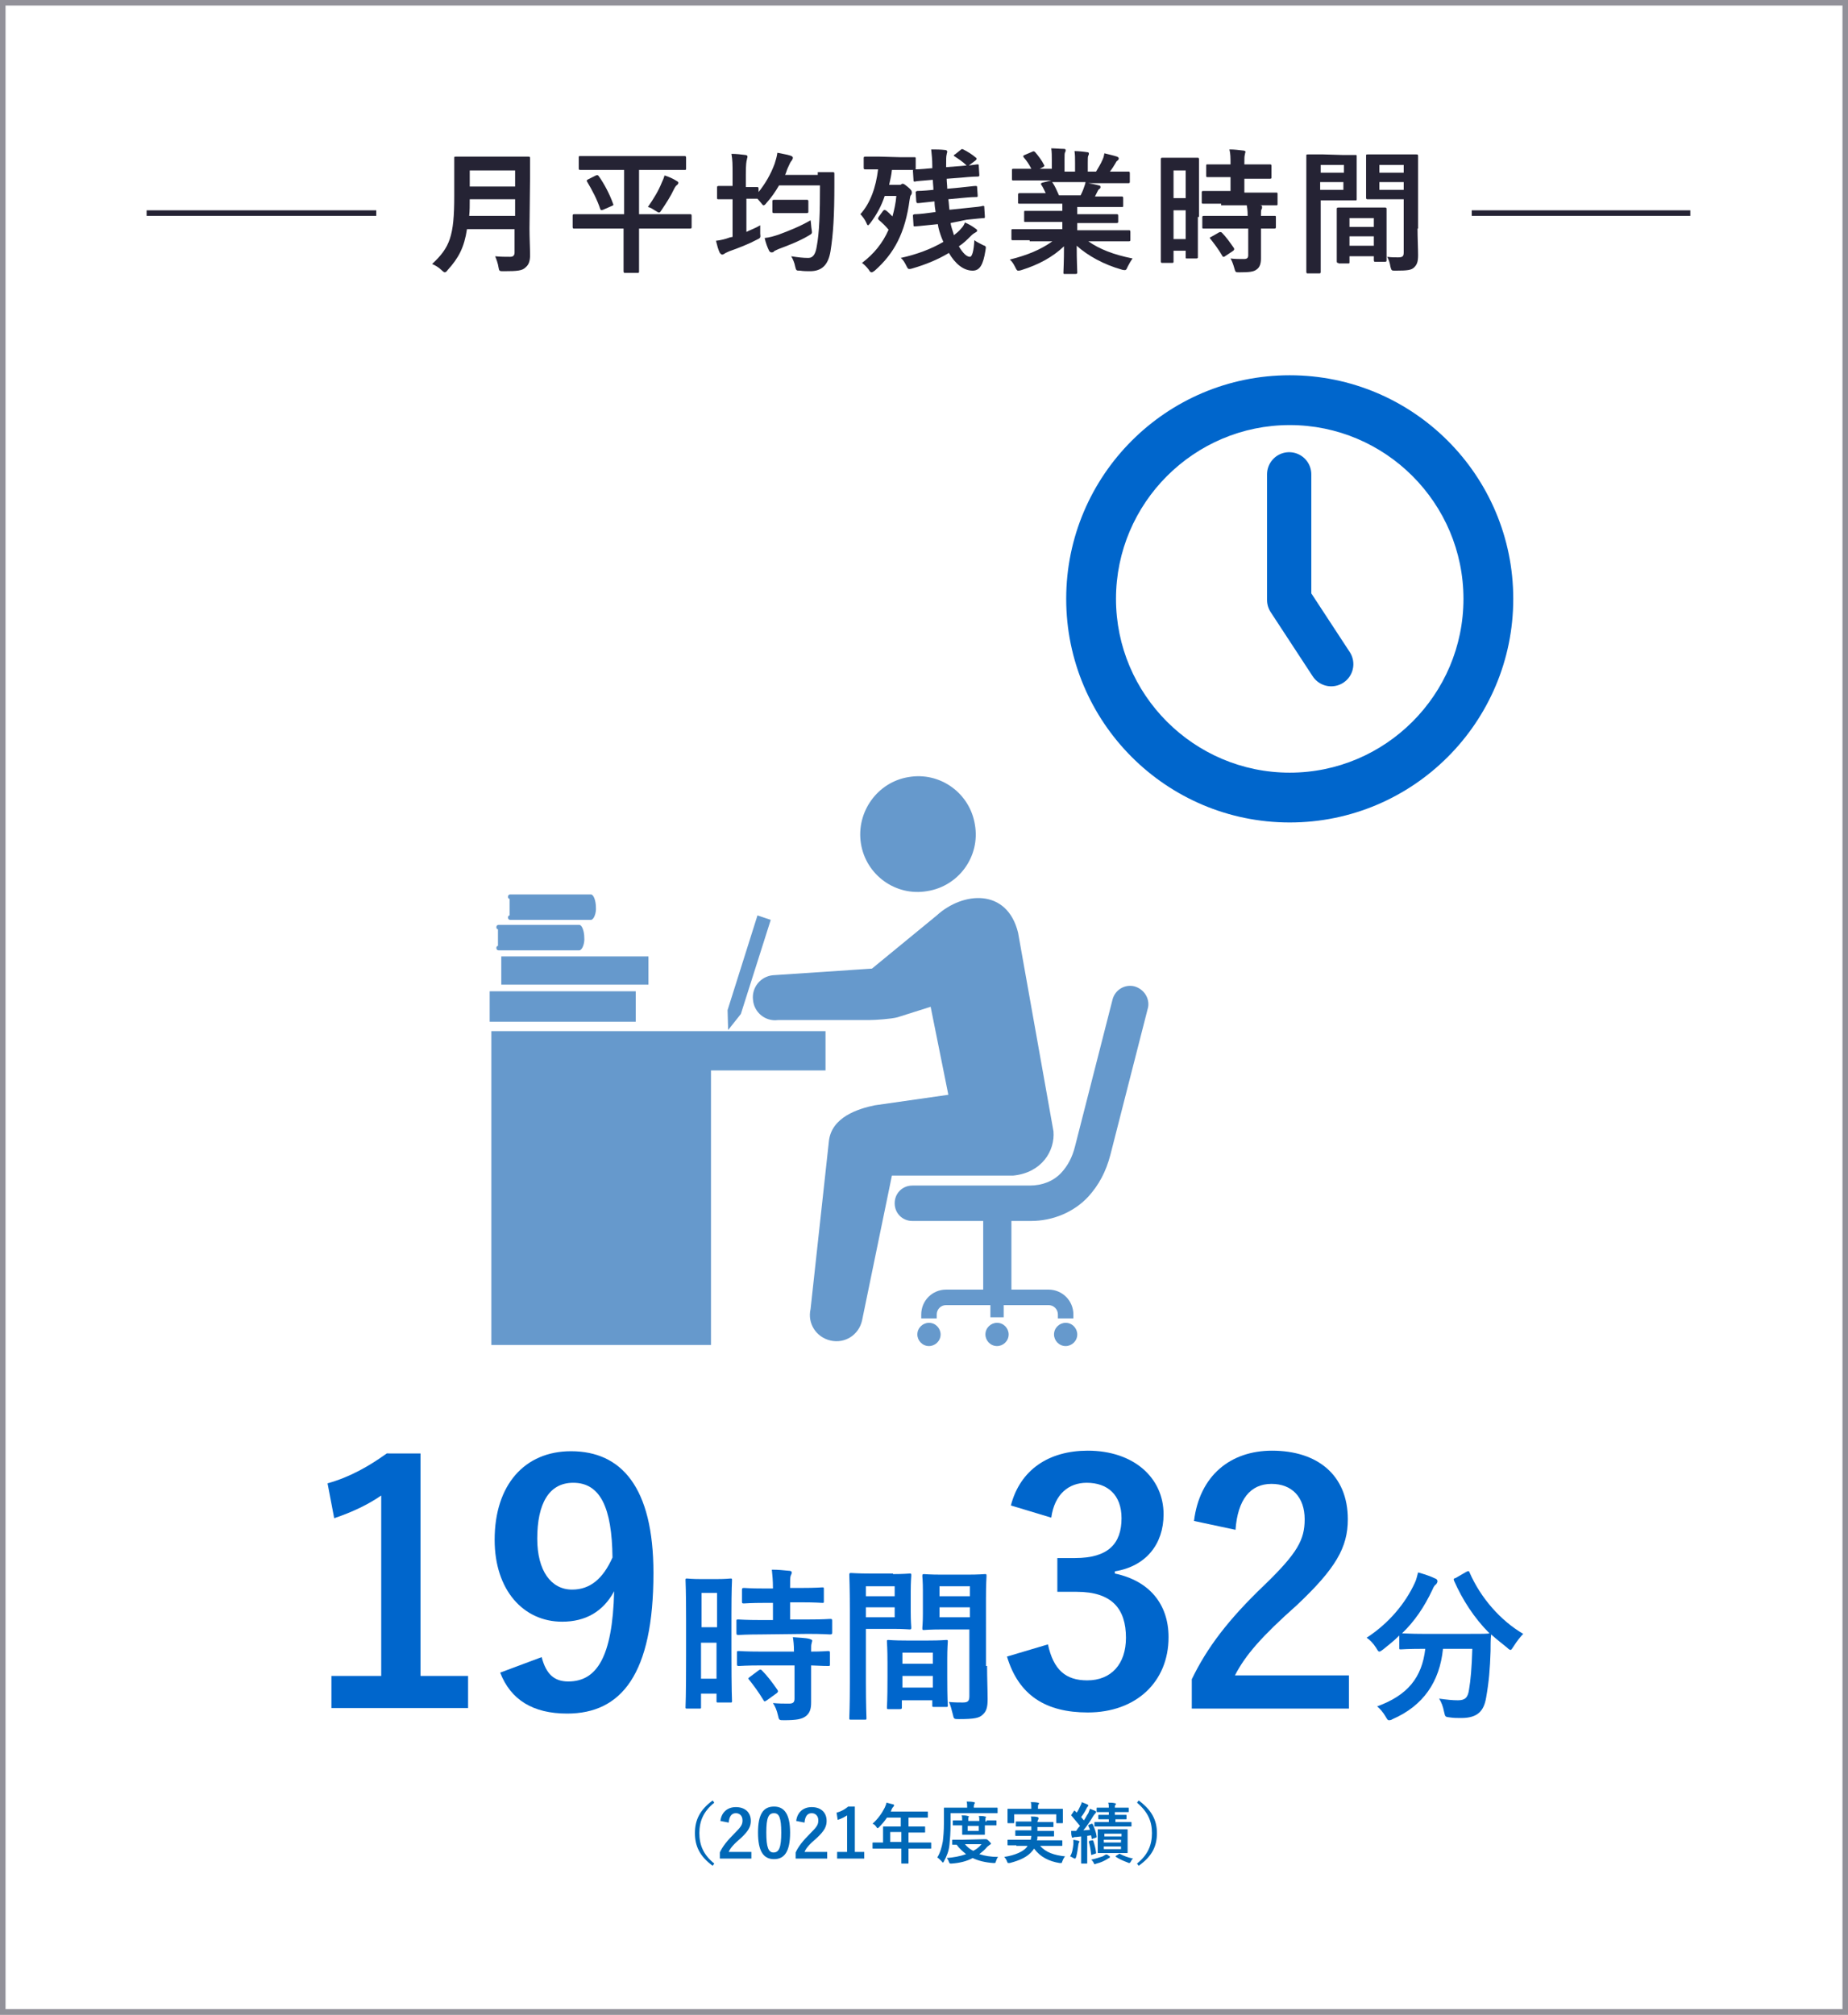 <?xml version="1.0" encoding="utf-8"?>
<!-- Generator: Adobe Illustrator 26.0.3, SVG Export Plug-In . SVG Version: 6.00 Build 0)  -->
<svg version="1.1" id="レイヤー_1" xmlns="http://www.w3.org/2000/svg" xmlns:xlink="http://www.w3.org/1999/xlink" x="0px"
	 y="0px" viewBox="0 0 334 364" style="enable-background:new 0 0 334 364;" xml:space="preserve">
<rect x="0" y="0" width="334" height="364" fill="#808080" stroke="none"/>
<style type="text/css">
	.st0{fill:#FFFFFF;stroke:#929199;stroke-miterlimit:10;}
	.st1{fill:#0066CC;}
	.st2{fill:#6699CC;}
	.st3{fill:none;stroke:#0066CC;stroke-width:8;stroke-linecap:round;stroke-linejoin:round;stroke-miterlimit:10;}
	.st4{fill:none;stroke:#252334;stroke-miterlimit:10;}
	.st5{fill:#FFFFFF;}
	.st6{fill:#252334;}
	.st7{fill:#0068B7;}
</style>
<g>
	<rect x="0.5" y="0.5" class="st0" width="333" height="363"/>
	<g>
		<g>
			<path class="st1" d="M76,302.8h8.6v5.8H59.9v-5.8h9v-32.6c-2.3,1.6-5.2,3-8.5,4.1l-1.2-6.3c4-1.1,7.5-3.1,10.7-5.4H76V302.8z"/>
			<path class="st1" d="M97.9,299.4c0.8,3.1,2.3,4.4,4.8,4.4c5.1,0,8-4.3,8.3-16.3c-2,3.7-5.2,5.5-9.4,5.5c-7,0-12.2-5.7-12.2-14.8
				c0-9.9,5.4-16,13.8-16c9.1,0,14.9,6.5,14.9,22c0,18.3-5.8,25.4-15.6,25.4c-6.2,0-10.2-2.5-12.1-7.4L97.9,299.4z M103.6,267.9
				c-4.4,0-6.5,3.8-6.5,10.1c0,5.8,2.5,9.2,6.3,9.2c3.3,0,5.6-2,7.3-5.8C110.6,272.4,108.5,267.9,103.6,267.9z"/>
			<path class="st1" d="M132.2,298.3c0,7.5,0.1,8.8,0.1,9c0,0.3,0,0.3-0.3,0.3h-2.2c-0.3,0-0.3,0-0.3-0.3V306h-2.8v2.4
				c0,0.3,0,0.3-0.3,0.3h-2.2c-0.3,0-0.3,0-0.3-0.3c0-0.2,0.1-1.7,0.1-9.2v-6.5c0-5.4-0.1-7-0.1-7.2c0-0.3,0-0.3,0.3-0.3
				c0.2,0,0.8,0.1,2.6,0.1h2.6c1.8,0,2.4-0.1,2.6-0.1c0.3,0,0.3,0,0.3,0.3c0,0.2-0.1,1.6-0.1,6.1V298.3z M126.8,287.8v6.2h2.8v-6.2
				H126.8z M129.5,303.3v-6.5h-2.8v6.5H129.5z M137.5,295.3c-2.8,0-3.8,0.1-4,0.1c-0.3,0-0.4,0-0.4-0.4v-2.1c0-0.3,0-0.3,0.4-0.3
				c0.2,0,1.2,0.1,4,0.1h2.2v-3.1h-1.4c-2.7,0-3.6,0.1-3.8,0.1c-0.3,0-0.4,0-0.4-0.3v-2.1c0-0.3,0-0.4,0.4-0.4
				c0.2,0,1.1,0.1,3.8,0.1h1.4c0-1.6-0.1-2.3-0.2-3.4c1.2,0,2,0.1,3.1,0.2c0.3,0,0.5,0.1,0.5,0.3c0,0.2-0.1,0.4-0.2,0.6
				c-0.1,0.3-0.1,0.9-0.1,2.2h2c2.7,0,3.6-0.1,3.8-0.1c0.3,0,0.3,0,0.3,0.4v2.1c0,0.3,0,0.3-0.3,0.3c-0.2,0-1.1-0.1-3.8-0.1h-2v3.1
				h3.2c2.8,0,3.8-0.1,4-0.1c0.3,0,0.4,0,0.4,0.3v2.1c0,0.3,0,0.4-0.4,0.4c-0.2,0-1.2-0.1-4-0.1L137.5,295.3L137.5,295.3z
				 M137.6,300.9c-2.8,0-3.8,0.1-4,0.1c-0.3,0-0.4,0-0.4-0.3v-2.1c0-0.3,0-0.3,0.4-0.3c0.2,0,1.1,0.1,4,0.1h5.9c0-1.2-0.1-2-0.2-2.6
				c1.1,0.1,2.2,0.1,3,0.3c0.3,0.1,0.5,0.2,0.5,0.3c0,0.2-0.1,0.3-0.1,0.5c-0.1,0.2-0.1,0.6-0.1,1.5c2,0,2.8-0.1,3-0.1
				c0.3,0,0.4,0,0.4,0.3v2.1c0,0.3,0,0.3-0.4,0.3c-0.1,0-1,0-3-0.1v3c0,1.4,0,2.7,0,3.7c0,1.1-0.2,1.9-1,2.5
				c-0.7,0.5-1.6,0.7-3.9,0.7c-0.9,0-0.9,0-1.1-0.9c-0.2-0.9-0.5-1.6-0.9-2.2c1,0.1,2,0.1,2.9,0.1c0.7,0,1-0.2,1-0.9v-6H137.6z
				 M137.1,301.8c0.3-0.2,0.4-0.2,0.6,0c1,1,1.9,2.2,2.8,3.5c0.2,0.3,0.1,0.4-0.1,0.6l-1.8,1.3c-0.2,0.1-0.3,0.2-0.4,0.2
				s-0.1-0.1-0.2-0.2c-0.9-1.5-1.8-2.7-2.6-3.7c-0.2-0.2-0.2-0.3,0.1-0.5L137.1,301.8z"/>
			<path class="st1" d="M161.4,284.4c1.9,0,2.8-0.1,3-0.1c0.3,0,0.3,0,0.3,0.4c0,0.2-0.1,1-0.1,2.8v3.7c0,1.8,0.1,2.7,0.1,2.8
				c0,0.3,0,0.4-0.3,0.4c-0.2,0-1.1-0.1-3-0.1h-4.9v9.7c0,4.1,0.1,6.2,0.1,6.4c0,0.3,0,0.3-0.3,0.3h-2.5c-0.3,0-0.3,0-0.3-0.3
				c0-0.2,0.1-2.2,0.1-6.4v-13c0-4.2-0.1-6.3-0.1-6.4c0-0.3,0-0.4,0.3-0.4c0.2,0,1.3,0.1,3.5,0.1h4.1L161.4,284.4L161.4,284.4z
				 M156.5,286.6v1.8h5.2v-1.8H156.5z M161.7,290.4h-5.2v1.8h5.2V290.4z M160.6,308.8c-0.3,0-0.3,0-0.3-0.4c0-0.2,0.1-1,0.1-5.4
				v-2.6c0-2.6-0.1-3.5-0.1-3.8s0-0.3,0.3-0.3c0.2,0,0.9,0.1,3.2,0.1h4c2.3,0,3-0.1,3.2-0.1c0.3,0,0.3,0,0.3,0.3
				c0,0.2-0.1,1.1-0.1,3.2v3c0,4.3,0.1,5.2,0.1,5.3c0,0.3,0,0.3-0.3,0.3h-2.2c-0.3,0-0.3,0-0.3-0.3v-0.9H163v1.2
				c0,0.3,0,0.4-0.4,0.4L160.6,308.8L160.6,308.8z M163.1,300.6h5.5v-2h-5.5V300.6z M168.6,304.9v-2.1h-5.5v2.1H168.6z M178.4,301
				c0,2.1,0.1,4.5,0.1,6c0,1.4-0.2,2.2-0.9,2.8c-0.6,0.6-1.5,0.8-4.3,0.8c-0.9,0-0.9,0-1.1-0.9c-0.2-0.8-0.4-1.6-0.7-2.2
				c0.9,0.1,1.9,0.1,2.5,0.1c1,0,1.2-0.3,1.2-1.2v-12h-4.9c-2.3,0-3.1,0.1-3.3,0.1c-0.3,0-0.3,0-0.3-0.4c0-0.2,0.1-0.9,0.1-2.6v-4.1
				c0-1.7-0.1-2.5-0.1-2.6c0-0.3,0-0.4,0.3-0.4c0.2,0,1,0.1,3.3,0.1h4.4c2.3,0,3.1-0.1,3.3-0.1c0.3,0,0.3,0,0.3,0.4
				c0,0.2-0.1,1.4-0.1,4V301H178.4z M169.8,286.6v1.8h5.5v-1.8H169.8z M175.3,292.2v-1.8h-5.5v1.8H175.3z"/>
			<path class="st1" d="M182.7,272c1.7-6.5,6.9-9.9,13.9-9.9c8.3,0,13.7,4.9,13.7,11.5c0,5.4-3.2,9.4-8.8,10.3v0.4
				c6.2,1.3,9.7,5.5,9.7,11.5c0,8.1-5.9,13.6-14.6,13.6c-7.6,0-12.5-3.1-14.6-10.1l7.4-2.2c1,4.6,3.2,6.5,7.1,6.5c4.3,0,7-2.9,7-7.7
				c0-5.2-2.5-8.3-8.9-8.3h-3.5v-6.1h3.2c6,0,8.4-2.6,8.4-7.2c0-4.2-2.5-6.4-6.3-6.4c-3.2,0-5.8,2-6.4,6.3L182.7,272z"/>
			<path class="st1" d="M215.8,274.8c1-8.2,6.6-12.7,14.1-12.7c8.2,0,13.7,4.4,13.7,12.4c0,5.1-2.2,8.9-9.2,15.5
				c-6.3,5.6-9.3,9-11.2,12.7h20.6v6h-28.4v-5.3c2.7-5.6,6.5-10.7,13.1-17c6-5.8,7.3-8.2,7.3-11.9c0-4-2.3-6.4-6-6.4
				c-3.8,0-6.1,2.8-6.5,8.3L215.8,274.8z"/>
			<path class="st1" d="M265,284c0.4-0.2,0.5-0.2,0.6,0.1c2,4.6,5.6,8.7,9.7,11.1c-0.5,0.5-1.2,1.4-1.7,2.2
				c-0.3,0.4-0.4,0.7-0.6,0.7c-0.1,0-0.3-0.1-0.6-0.4c-1-0.8-2-1.6-2.9-2.4c-0.1,0.9-0.1,1.9-0.1,3c-0.1,3.2-0.3,5.6-0.8,8.4
				c-0.4,2.4-1.5,3.7-4.5,3.7c-0.8,0-1.3,0-2-0.1c-0.9-0.1-0.9-0.1-1.1-1c-0.2-1-0.5-1.8-0.9-2.4c1.5,0.2,2.4,0.3,3.4,0.3
				c1.3,0,1.8-0.5,2-1.9c0.3-1.7,0.5-4,0.6-7.4h-5.3c-0.6,6-3.6,10.3-9.1,12.7c-0.3,0.2-0.5,0.2-0.7,0.2s-0.3-0.2-0.6-0.7
				c-0.4-0.7-1-1.4-1.5-1.8c5.5-2,8.1-5.2,8.7-10.4h-0.4c-2.8,0-3.8,0.1-4,0.1c-0.3,0-0.3,0-0.3-0.3v-2.2c-0.9,0.9-1.9,1.7-2.9,2.5
				c-0.3,0.2-0.5,0.4-0.7,0.4s-0.3-0.2-0.6-0.7c-0.5-0.8-1.2-1.5-1.7-1.8c4-2.6,7-6.2,8.7-9.9c0.3-0.6,0.4-1.2,0.6-1.9
				c1.1,0.3,2.3,0.7,3.1,1.1c0.3,0.1,0.4,0.3,0.4,0.5s-0.1,0.3-0.2,0.5c-0.3,0.2-0.5,0.5-0.7,1c-1.5,3.2-3.3,5.8-5.5,7.9
				c0.4,0,1.5,0.1,3.8,0.1h8.1c2.6,0,3.6,0,3.9-0.1c-2.8-2.8-4.9-6.1-6.4-9.5c-0.1-0.3-0.1-0.4,0.3-0.5L265,284z"/>
		</g>
	</g>
	<g>
		<g>
			<path class="st2" d="M170,241.1c0,1.2-1,2.1-2.1,2.1c-1.2,0-2.1-1-2.1-2.1c0-1.2,1-2.1,2.1-2.1C169.1,239,170,240,170,241.1z"/>
			<path class="st2" d="M194.7,241.1c0,1.2-1,2.1-2.1,2.1c-1.2,0-2.1-1-2.1-2.1c0-1.2,1-2.1,2.1-2.1
				C193.8,239,194.7,240,194.7,241.1z"/>
			<path class="st2" d="M182.3,241.1c0,1.2-1,2.1-2.1,2.1c-1.2,0-2.1-1-2.1-2.1c0-1.2,1-2.1,2.1-2.1
				C181.4,239,182.3,240,182.3,241.1z"/>
			<path class="st2" d="M205,178.2c-1.7-0.4-3.4,0.6-3.9,2.3l-6.8,26.6c-0.5,2-1.3,3.5-2.5,4.8c-1.4,1.5-3.4,2.3-5.7,2.3h-21.2
				c-1.8,0-3.2,1.4-3.2,3.2s1.4,3.2,3.2,3.2h12.8V233H171c-2.5,0-4.5,2-4.5,4.5v0.7h2.8v-0.7c0-0.9,0.7-1.7,1.7-1.7h8v2.2h2.4v-2.2
				h8.1c0.9,0,1.7,0.7,1.7,1.7v0.7h2.8v-0.7c0-2.5-2-4.5-4.5-4.5h-6.7v-12.4h3.5c4,0,7.8-1.6,10.4-4.4c1.9-2.1,3.2-4.5,4-7.6
				l6.8-26.6C207.8,180.4,206.8,178.7,205,178.2z"/>
		</g>
		<polygon class="st2" points="149.2,186.3 128.5,186.3 97.2,186.3 88.8,186.3 88.8,243 128.5,243 128.5,193.4 149.2,193.4 		"/>
		<path class="st2" d="M169.3,165.4l-11.7,9.6l-17.9,1.2c-2.2,0.2-3.9,2.2-3.6,4.5c0.2,2.2,2.2,3.9,4.5,3.6H157
			c1.2,0,4.1-0.2,5.2-0.5l6-1.9l3.2,15.9l-13.3,1.9c-2.9,0.6-7.9,2.1-8.3,6.6l-3.3,30.2c-0.6,2.6,1,5.1,3.6,5.7
			c2.6,0.6,5.1-1,5.7-3.6l5.4-26.2h21.9c5.2-0.5,7.6-4.5,7.3-8l-6.4-35.9C182,160.4,174,161.1,169.3,165.4z"/>
		<path class="st2" d="M155.6,152.4c0.9,5.7,6.3,9.6,12,8.6c5.7-0.9,9.6-6.3,8.6-12c-0.9-5.7-6.3-9.6-12-8.6
			C158.6,141.3,154.7,146.7,155.6,152.4z"/>
		<path class="st2" d="M90,167.9c-0.4,0-0.4-0.8,0.1-0.8c0.6,0,13.6,0,14.6,0c0.5,0,0.9,1.2,0.9,2.3c0.1,1.1-0.4,2.3-0.9,2.3
			c-1,0-14,0-14.6,0c-0.5,0-0.5-0.8-0.1-0.8V167.9z"/>
		<path class="st2" d="M92.1,162.4c-0.4,0-0.4-0.8,0.1-0.8c0.6,0,13.6,0,14.6,0c0.5,0,0.9,1.2,0.9,2.3c0.1,1.1-0.4,2.3-0.9,2.3
			c-1,0-14,0-14.6,0c-0.5,0-0.5-0.8-0.1-0.8V162.4z"/>
		<rect x="88.5" y="179.1" class="st2" width="26.4" height="5.5"/>
		<rect x="90.6" y="172.8" class="st2" width="26.6" height="5.1"/>
		<polygon class="st2" points="139.3,166.2 133.9,183.2 131.6,186.1 131.5,182.5 136.9,165.4 		"/>
	</g>
	<g>
		<polyline class="st3" points="233,85.7 233,108.4 240.6,120 		"/>
		<path class="st1" d="M233.1,148.6c-22.3,0-40.4-18.1-40.4-40.4s18.1-40.4,40.4-40.4s40.4,18.1,40.4,40.4S255.4,148.6,233.1,148.6z
			 M233.1,76.8c-17.3,0-31.4,14.1-31.4,31.4s14.1,31.4,31.4,31.4s31.4-14.1,31.4-31.4S250.4,76.8,233.1,76.8z"/>
	</g>
	<line class="st4" x1="26.5" y1="38.5" x2="305.5" y2="38.5"/>
	<rect x="68" y="26" class="st5" width="198" height="23"/>
	<g>
		<g>
			<path class="st6" d="M95.7,41.3c0,1.7,0.1,3.5,0.1,4.8c0,1-0.2,1.7-0.8,2.2c-0.6,0.6-1.4,0.7-4,0.7c-0.7,0-0.8,0-0.9-0.7
				s-0.4-1.5-0.6-2c1,0.1,1.8,0.1,2.7,0.1c0.6,0,0.8-0.3,0.8-0.8v-4.2h-8.6c-0.5,3.3-1.5,5.2-3.5,7.4c-0.2,0.3-0.4,0.4-0.5,0.4
				s-0.3-0.1-0.6-0.4c-0.5-0.5-1.2-0.9-1.7-1.1c3.2-3,4-5,4-12.3v-3.5c0-2,0-3.1,0-3.3c0-0.3,0-0.3,0.3-0.3c0.2,0,1,0,3.2,0h6.7
				c2.2,0,3,0,3.2,0s0.3,0,0.3,0.3c0,0.1,0,1.2,0,3.3L95.7,41.3L95.7,41.3z M93.1,39v-3h-8.2c0,1.1,0,2.1-0.1,3H93.1z M84.9,30.8
				v2.9h8.2v-2.9C93.1,30.8,84.9,30.8,84.9,30.8z"/>
			<path class="st6" d="M106.8,41.3c-2.1,0-2.9,0-3,0c-0.2,0-0.3,0-0.3-0.3v-2c0-0.2,0-0.3,0.3-0.3c0.1,0,0.9,0,3,0h6v-8h-4.7
				c-2.3,0-3.1,0-3.2,0c-0.2,0-0.3,0-0.3-0.3v-1.9c0-0.3,0-0.3,0.3-0.3c0.1,0,0.9,0,3.2,0h12.4c2.3,0,3.1,0,3.2,0
				c0.2,0,0.3,0,0.3,0.3v1.9c0,0.3,0,0.3-0.3,0.3c-0.1,0-0.9,0-3.2,0h-5v8h6.2c2.1,0,2.9,0,3,0c0.2,0,0.3,0,0.3,0.3v2
				c0,0.2,0,0.3-0.3,0.3c-0.2,0-0.9,0-3,0h-6.2v5.2c0,1.6,0,2.4,0,2.5c0,0.2,0,0.3-0.2,0.3H113c-0.2,0-0.3,0-0.3-0.3
				c0-0.2,0-0.9,0-2.5v-5.2H106.8z M107.7,31.7c0.3-0.1,0.3-0.1,0.5,0.1c1,1.4,2,3.3,2.6,5c0.1,0.2,0.1,0.3-0.2,0.4l-1.6,0.7
				c-0.3,0.1-0.4,0.1-0.5-0.1c-0.6-1.8-1.4-3.3-2.4-5c-0.1-0.2-0.1-0.2,0.2-0.4L107.7,31.7z M119.6,33c0.2-0.4,0.4-0.9,0.5-1.3
				c0.7,0.2,1.6,0.6,2.2,1c0.2,0.1,0.3,0.2,0.3,0.3s0,0.2-0.2,0.4c-0.2,0.1-0.4,0.4-0.6,0.8c-0.6,1.3-1.4,2.5-2.2,3.7
				c-0.2,0.3-0.3,0.5-0.5,0.5c-0.1,0-0.3-0.1-0.6-0.3c-0.5-0.3-0.9-0.6-1.4-0.7C118.2,35.8,119,34.5,119.6,33z"/>
			<path class="st6" d="M147.8,31.1c1.9,0,2.6,0,2.7,0c0.2,0,0.3,0,0.3,0.3c0,0.7,0,1.3,0,2c0,5.5-0.2,8.9-0.7,12
				c-0.4,2.4-1.5,3.6-3.7,3.6c-0.5,0-1.2,0-1.8-0.1c-0.7,0-0.7,0-0.9-0.8c-0.1-0.6-0.4-1.3-0.7-1.8c1.3,0.2,2.1,0.3,3.1,0.3
				c0.9,0,1.3-0.8,1.5-2c0.5-2.6,0.6-6.2,0.6-11.1h-7.4c-0.7,1.2-1.4,2.2-2.3,3.2c-0.2,0.3-0.4,0.4-0.5,0.4s-0.2-0.1-0.5-0.5
				l-0.6-0.7l0,0c-0.1,0-0.6,0-2,0v6c0.8-0.4,1.7-0.7,2.5-1.2c0,0.5,0,1,0,1.5c0.1,0.8,0,0.8-0.6,1.1c-1.5,0.8-3.3,1.5-5,2.1
				c-0.4,0.2-0.7,0.3-0.8,0.4c-0.2,0.1-0.3,0.2-0.5,0.2c-0.1,0-0.2-0.1-0.4-0.3c-0.3-0.6-0.5-1.4-0.7-2.2c0.9-0.1,1.7-0.3,2.5-0.6
				l0.5-0.1V36h-0.3c-1.6,0-2.1,0-2.2,0c-0.3,0-0.3,0-0.3-0.3v-1.8c0-0.2,0-0.3,0.3-0.3c0.1,0,0.6,0,2.2,0h0.3v-2.2
				c0-1.7,0-2.4-0.2-3.6c0.9,0,1.7,0.1,2.5,0.2c0.2,0,0.4,0.1,0.4,0.3c0,0.2-0.1,0.3-0.1,0.5c-0.1,0.3-0.2,0.9-0.2,2.7v2.3
				c1.4,0,1.8,0,2,0s0.3,0,0.3,0.3v0.6c1.2-1.5,2.2-3.2,2.9-5.1c0.2-0.6,0.4-1.3,0.5-2c0.9,0.2,1.7,0.3,2.3,0.5
				c0.3,0.1,0.5,0.2,0.5,0.4s-0.1,0.3-0.2,0.5c-0.2,0.2-0.4,0.6-0.7,1.3c-0.2,0.4-0.3,0.9-0.5,1.3h5.9L147.8,31.1L147.8,31.1z
				 M146.7,41.5c0.1,0.7,0.1,0.7-0.6,1.1c-1.5,0.9-3.5,1.7-5.4,2.4c-0.4,0.2-0.7,0.3-0.8,0.4c-0.1,0.2-0.3,0.2-0.5,0.2
				c-0.1,0-0.3-0.1-0.4-0.3c-0.3-0.6-0.6-1.4-0.8-2.3c0.9-0.1,1.6-0.3,2.5-0.6c1.9-0.7,3.9-1.5,5.8-2.6
				C146.6,40.4,146.6,41,146.7,41.5z M141.9,38.5c-1.4,0-1.8,0-2,0s-0.3,0-0.3-0.3v-1.8c0-0.2,0-0.3,0.3-0.3c0.1,0,0.6,0,2,0h1.9
				c1.4,0,1.9,0,2,0c0.2,0,0.3,0,0.3,0.3v1.8c0,0.2,0,0.3-0.3,0.3c-0.1,0-0.6,0-2,0H141.9z"/>
			<path class="st6" d="M162.6,28.4c1.8,0,2.4,0,2.6,0c0.3,0,0.3,0,0.3,0.3v1.7c0,0.2,0,0.3-0.3,0.3c-0.1,0-0.7,0-2.6,0h-1.4
				c-0.1,1-0.3,1.8-0.5,2.7h1.7c0.3,0,0.4,0,0.5-0.1s0.2-0.1,0.3-0.1s0.3,0.1,0.9,0.6c0.6,0.5,0.7,0.7,0.7,1c0,0.2-0.1,0.4-0.2,0.5
				c-0.1,0.1-0.1,0.3-0.2,0.8c-0.8,6-2.8,9.7-6.3,12.8c-0.3,0.2-0.4,0.3-0.6,0.3c-0.1,0-0.3-0.1-0.5-0.5c-0.4-0.5-0.8-0.9-1.2-1.2
				c2.1-1.6,3.7-3.5,4.8-6c-0.5-0.6-1.1-1.2-1.7-1.7c-0.1-0.1-0.2-0.2-0.2-0.3s0-0.1,0.1-0.3l0.8-1.1c0.2-0.2,0.2-0.2,0.5-0.1
				c0.4,0.3,0.8,0.7,1.2,1.1c0.3-1.1,0.6-2.4,0.7-3.7h-2.1c-0.6,1.8-1.4,3.3-2.6,4.9c-0.2,0.2-0.3,0.4-0.4,0.4s-0.2-0.1-0.3-0.4
				c-0.3-0.7-0.8-1.3-1.1-1.6c1.8-2,2.8-4.8,3.2-8.1c-1.6,0-2.2,0-2.3,0c-0.2,0-0.3,0-0.3-0.3v-1.7c0-0.2,0-0.3,0.3-0.3
				c0.1,0,0.7,0,2.6,0L162.6,28.4L162.6,28.4z M171.8,40.3c0.1,0.6,0.3,1.2,0.5,1.8c0,0.1,0.1,0.2,0.1,0.4c0.5-0.4,0.9-0.7,1.3-1.2
				c0.3-0.3,0.5-0.6,0.7-1.1c0.7,0.3,1.4,0.7,1.9,1.1c0.2,0.1,0.3,0.2,0.3,0.4c0,0.1-0.1,0.2-0.3,0.3s-0.5,0.3-0.8,0.6
				c-0.7,0.7-1.4,1.4-2.2,1.9c0.7,1.2,1.4,1.9,2,1.9c0.4,0,0.7-1.1,0.8-3c0.4,0.3,1,0.6,1.6,0.9c0.6,0.2,0.5,0.3,0.4,1
				c-0.4,2.5-1,3.6-2.3,3.6c-1.7,0-3.2-1.3-4.3-3.2c-2,1.2-4.2,2.1-6.6,2.8c-0.3,0.1-0.4,0.1-0.6,0.1c-0.2,0-0.3-0.2-0.5-0.6
				c-0.3-0.6-0.6-1.1-1-1.4c2.8-0.6,5.5-1.6,7.7-2.9c-0.1-0.2-0.2-0.5-0.3-0.7c-0.3-0.8-0.6-1.7-0.7-2.5l-1,0.1
				c-2.1,0.2-2.8,0.3-3.1,0.3s-0.3,0-0.3-0.3L165,39c0-0.2,0-0.2,0.3-0.3c0.2,0,1,0,3.1-0.3l0.7-0.1c-0.1-0.6-0.2-1.2-0.2-1.9h-0.1
				c-2,0.2-2.6,0.3-2.9,0.3c-0.2,0-0.2,0-0.3-0.3l-0.1-1.6c0-0.2,0-0.2,0.3-0.3c0.2,0,0.9,0,2.9-0.2c0-0.6-0.1-1.2-0.1-1.8h-0.2
				c-2.1,0.2-2.7,0.2-3,0.3c-0.3,0-0.3,0-0.3-0.3l-0.1-1.6c0-0.2,0-0.2,0.3-0.3c0.2,0,1,0,3-0.2h0.2V30c0-1.2-0.1-2-0.2-3
				c0.8,0,1.7,0,2.5,0.1c0.2,0,0.4,0.1,0.4,0.3c0,0.2-0.1,0.3-0.1,0.5c-0.1,0.3-0.1,0.8-0.1,2.3l2.6-0.2l1.1-0.1
				c-0.7-0.7-1.5-1.2-2.1-1.6c-0.1-0.1-0.2-0.1-0.2-0.2s0.1-0.2,0.2-0.2l1-0.8c0.2-0.2,0.3-0.2,0.5-0.1c0.8,0.4,1.6,0.9,2.3,1.5
				c0.1,0.1,0.1,0.1,0.1,0.2s-0.1,0.2-0.2,0.3l-1.2,0.9l1.5-0.2c0.3,0,0.3,0,0.3,0.3l0.1,1.6c0,0.2,0,0.3-0.3,0.3c-0.2,0-1,0-3,0.2
				l-2.6,0.2c0,0.6,0.1,1.2,0.1,1.8l2.2-0.2c2-0.2,2.6-0.3,2.9-0.3c0.2,0,0.3,0,0.3,0.2l0.1,1.5c0,0.3,0,0.3-0.3,0.3
				c-0.2,0-0.9,0-2.9,0.2l-2.1,0.2c0.1,0.6,0.1,1.2,0.2,1.9l2.9-0.3c2.1-0.2,2.9-0.3,3.1-0.4c0.3,0,0.3,0,0.3,0.3l0.1,1.6
				c0,0.3,0,0.3-0.2,0.3s-1.1,0.1-3.1,0.3L171.8,40.3z"/>
			<path class="st6" d="M186.1,43.4c-2.2,0-2.9,0-3,0c-0.3,0-0.3,0-0.3-0.3v-1.4c0-0.3,0-0.3,0.3-0.3c0.1,0,0.9,0,3,0h5.9v-1.3h-3.4
				c-2.3,0-3.2,0-3.3,0c-0.2,0-0.2,0-0.2-0.3v-1.4c0-0.3,0-0.3,0.2-0.3c0.1,0,1,0,3.3,0h3.4v-1.3h-4.5c-2.3,0-3.1,0-3.2,0
				c-0.3,0-0.3,0-0.3-0.2v-1.4c0-0.2,0-0.3,0.3-0.3c0.1,0,0.9,0,3.2,0h1.5c-0.3-0.6-0.5-1.1-0.8-1.5c-0.1-0.2-0.1-0.3,0.2-0.4
				l1.6-0.4h-3.8c-2.2,0-2.9,0-3,0c-0.3,0-0.3,0-0.3-0.3v-1.5c0-0.3,0-0.3,0.3-0.3c0.1,0,0.9,0,3,0h0.2c-0.4-0.8-0.8-1.4-1.4-2.1
				c-0.1-0.2-0.1-0.3,0.2-0.4l1.4-0.6c0.2-0.1,0.3-0.1,0.5,0.1c0.6,0.7,1.2,1.5,1.6,2.3c0.1,0.2,0.1,0.2-0.2,0.4l-0.6,0.3h2.2v-1.6
				c0-0.8,0-1.4-0.1-2.1c0.7,0,1.7,0.1,2.3,0.1c0.2,0,0.3,0.1,0.3,0.2s0,0.3-0.1,0.4c-0.1,0.2-0.1,0.5-0.1,1.3V31h1.9v-1.6
				c0-0.9,0-1.4-0.1-2.1c0.7,0,1.7,0.1,2.3,0.2c0.2,0,0.3,0.1,0.3,0.2s0,0.3-0.1,0.4c-0.1,0.2-0.1,0.5-0.1,1.3V31h1.5
				c0.4-0.7,0.8-1.3,1.1-2c0.2-0.4,0.3-0.7,0.4-1.3c0.8,0.2,1.7,0.4,2.3,0.6c0.2,0.1,0.3,0.2,0.3,0.3c0,0.2-0.1,0.3-0.2,0.4
				c-0.2,0.1-0.3,0.3-0.4,0.5c-0.3,0.5-0.6,1-1,1.5h0.3c2.2,0,2.9,0,3,0c0.2,0,0.3,0,0.3,0.3v1.5c0,0.2,0,0.3-0.3,0.3
				c-0.1,0-0.9,0-3,0h-4.2c0.6,0.1,1.2,0.2,1.9,0.4c0.2,0,0.3,0.1,0.3,0.3s-0.1,0.3-0.3,0.4c-0.1,0.1-0.2,0.3-0.3,0.5l-0.4,0.8h1.6
				c2.3,0,3.1,0,3.2,0c0.2,0,0.3,0,0.3,0.3v1.4c0,0.2,0,0.2-0.3,0.2c-0.1,0-0.9,0-3.2,0h-4.8v1.3h3.8c2.4,0,3.2,0,3.3,0
				c0.2,0,0.3,0,0.3,0.3v1c0,0.2,0,0.3-0.3,0.3c-0.1,0-1,0-3.3,0h-3.8v1.3h6.3c2.2,0,2.9,0,3,0c0.2,0,0.3,0,0.3,0.3v1.4
				c0,0.2,0,0.3-0.3,0.3c-0.1,0-0.9,0-3,0h-4.3c2,1.4,4.5,2.4,8,3.1c-0.3,0.4-0.6,0.9-0.9,1.5c-0.2,0.5-0.3,0.6-0.5,0.6
				c-0.1,0-0.3,0-0.6-0.1c-3.2-0.9-6.1-2.5-8.1-4.3c0,2.9,0.1,4.3,0.1,4.8c0,0.2,0,0.3-0.3,0.3h-2c-0.2,0-0.2,0-0.2-0.3
				c0-0.4,0.1-1.8,0.1-4.7c-2,1.9-4.5,3.3-7.7,4.3c-0.3,0.1-0.4,0.1-0.6,0.1c-0.2,0-0.3-0.2-0.5-0.6c-0.3-0.6-0.6-1.1-1-1.4
				c3.2-0.8,5.6-1.8,7.7-3.3h-4.1L186.1,43.4L186.1,43.4z M195.3,35.3c0.2-0.4,0.4-0.8,0.6-1.4c0.1-0.3,0.2-0.5,0.3-1h-6.1
				c0.1,0,0.1,0.1,0.2,0.2c0.4,0.6,0.7,1.3,1.1,2.2H195.3z"/>
			<path class="st6" d="M216.5,39.2c0,6,0,7.1,0,7.2c0,0.2,0,0.3-0.3,0.3h-1.7c-0.2,0-0.2,0-0.2-0.3v-1.1h-2.2v1.9
				c0,0.2,0,0.3-0.2,0.3h-1.8c-0.2,0-0.3,0-0.3-0.3c0-0.1,0-1.4,0-7.4v-5.2c0-4.3,0-5.6,0-5.8c0-0.2,0-0.3,0.3-0.3
				c0.2,0,0.6,0,2.1,0h2.1c1.4,0,1.9,0,2.1,0c0.2,0,0.3,0,0.3,0.3c0,0.1,0,1.3,0,4.8v5.6H216.5z M212.1,30.8v5h2.2v-5H212.1z
				 M214.3,43.2V38h-2.2v5.2H214.3z M220.7,36.8c-2.3,0-3.1,0-3.2,0c-0.3,0-0.3,0-0.3-0.3v-1.7c0-0.2,0-0.3,0.3-0.3
				c0.1,0,0.9,0,3.2,0h1.7V32h-1.1c-2.1,0-2.9,0-3,0c-0.3,0-0.3,0-0.3-0.3V30c0-0.3,0-0.3,0.3-0.3c0.1,0,0.9,0,3,0h1.1
				c0-1.2,0-1.9-0.2-2.7c0.9,0,1.6,0.1,2.5,0.2c0.2,0,0.4,0.1,0.4,0.2c0,0.2-0.1,0.3-0.1,0.5c-0.1,0.3-0.1,0.7-0.1,1.8h1.6
				c2.2,0,2.9,0,3,0c0.2,0,0.3,0,0.3,0.3v2c0,0.2,0,0.3-0.3,0.3c-0.1,0-0.9,0-3,0h-1.6v2.5h2.5c2.3,0,3.1,0,3.2,0
				c0.3,0,0.3,0,0.3,0.3v1.7c0,0.3,0,0.3-0.3,0.3c-0.1,0-0.9,0-3.2,0h-6.7L220.7,36.8L220.7,36.8z M220.8,41.3c-2.3,0-3,0-3.2,0
				c-0.3,0-0.3,0-0.3-0.3v-1.7c0-0.2,0-0.3,0.3-0.3c0.1,0,0.9,0,3.2,0h4.7c0-1-0.1-1.6-0.2-2.1c0.9,0,1.8,0.1,2.4,0.2
				c0.3,0,0.4,0.1,0.4,0.3s0,0.3-0.1,0.4c-0.1,0.2-0.1,0.5-0.1,1.2c1.6,0,2.3,0,2.4,0c0.3,0,0.3,0,0.3,0.3V41c0,0.2,0,0.3-0.3,0.3
				c-0.1,0-0.8,0-2.4,0v2.4c0,1.1,0,2.1,0,3s-0.2,1.6-0.8,2c-0.5,0.4-1.3,0.5-3.1,0.5c-0.7,0-0.7,0-0.9-0.7s-0.4-1.3-0.7-1.8
				c0.8,0.1,1.6,0.1,2.4,0.1c0.6,0,0.8-0.2,0.8-0.7v-4.8C225.6,41.3,220.8,41.3,220.8,41.3z M220.3,42c0.2-0.1,0.3-0.1,0.5,0
				c0.8,0.8,1.5,1.8,2.2,2.8c0.1,0.2,0.1,0.3-0.1,0.5l-1.5,1c-0.1,0.1-0.2,0.1-0.3,0.1s-0.1,0-0.2-0.2c-0.7-1.2-1.4-2.1-2.1-3
				c-0.2-0.2-0.2-0.3,0.1-0.4L220.3,42z"/>
			<path class="st6" d="M242.6,28c1.6,0,2.3,0,2.4,0c0.2,0,0.2,0,0.2,0.3c0,0.1,0,0.8,0,2.3v3c0,1.5,0,2.1,0,2.3
				c0,0.3,0,0.3-0.2,0.3c-0.1,0-0.9,0-2.4,0h-3.9V44c0,3.3,0,4.9,0,5.1c0,0.2,0,0.3-0.3,0.3h-2c-0.2,0-0.3,0-0.3-0.3
				c0-0.2,0-1.8,0-5.1V33.4c0-3.3,0-5,0-5.2c0-0.3,0-0.3,0.3-0.3c0.2,0,1.1,0,2.8,0L242.6,28L242.6,28z M238.7,29.8v1.4h4.2v-1.4
				H238.7z M242.8,32.9h-4.2v1.4h4.2V32.9z M241.9,47.5c-0.2,0-0.3,0-0.3-0.3c0-0.1,0-0.8,0-4.3v-2.1c0-2.1,0-2.8,0-3s0-0.3,0.3-0.3
				c0.2,0,0.7,0,2.6,0h3.2c1.8,0,2.4,0,2.6,0c0.2,0,0.3,0,0.3,0.3c0,0.1,0,0.9,0,2.6v2.4c0,3.5,0,4.1,0,4.2c0,0.2,0,0.3-0.3,0.3
				h-1.7c-0.2,0-0.3,0-0.3-0.3v-0.7h-4.4v1c0,0.3,0,0.3-0.3,0.3h-1.7L241.9,47.5L241.9,47.5z M243.9,41h4.4v-1.6h-4.4V41z
				 M248.3,44.4v-1.7h-4.4v1.7H248.3z M256.2,41.3c0,1.7,0.1,3.6,0.1,4.8s-0.2,1.7-0.7,2.2c-0.5,0.5-1.2,0.6-3.4,0.6
				c-0.7,0-0.7,0-0.9-0.7c-0.1-0.7-0.3-1.3-0.6-1.8c0.7,0.1,1.5,0.1,2,0.1c0.8,0,1-0.2,1-0.9V36h-3.9c-1.9,0-2.5,0-2.6,0
				c-0.2,0-0.3,0-0.3-0.3c0-0.1,0-0.7,0-2.1v-3.3c0-1.4,0-2,0-2.1c0-0.3,0-0.3,0.3-0.3c0.1,0,0.8,0,2.6,0h3.5c1.9,0,2.5,0,2.7,0
				c0.2,0,0.3,0,0.3,0.3c0,0.1,0,1.1,0,3.2v9.9C256.3,41.3,256.2,41.3,256.2,41.3z M249.3,29.8v1.4h4.4v-1.4H249.3z M253.7,34.3
				v-1.4h-4.4v1.4H253.7z"/>
		</g>
	</g>
	<g>
		<g>
			<path class="st7" d="M129.1,325.7c-2,1.6-2.7,3.4-2.7,5.5s0.7,3.9,2.7,5.5l-0.3,0.4c-2.3-1.7-3.2-3.5-3.2-5.9s0.9-4.2,3.2-5.9
				L129.1,325.7z"/>
			<path class="st7" d="M130.2,329c0.2-1.6,1.3-2.5,2.8-2.5c1.6,0,2.7,0.9,2.7,2.5c0,1-0.4,1.8-1.8,3.1c-1.3,1.1-1.9,1.8-2.2,2.5
				h4.1v1.2h-5.7v-1.1c0.5-1.1,1.3-2.1,2.6-3.4c1.2-1.2,1.5-1.6,1.5-2.4s-0.5-1.3-1.2-1.3c-0.8,0-1.2,0.6-1.3,1.7L130.2,329z"/>
			<path class="st7" d="M142.8,331.1c0,3.4-1,4.8-2.9,4.8s-2.9-1.4-2.9-4.8s1-4.7,2.9-4.7C141.7,326.4,142.8,327.7,142.8,331.1z
				 M138.5,331.1c0,2.7,0.4,3.6,1.3,3.6c1,0,1.4-0.9,1.4-3.6s-0.4-3.5-1.3-3.5C138.9,327.6,138.5,328.4,138.5,331.1z"/>
			<path class="st7" d="M143.9,329c0.2-1.6,1.3-2.5,2.8-2.5c1.6,0,2.7,0.9,2.7,2.5c0,1-0.4,1.8-1.8,3.1c-1.3,1.1-1.9,1.8-2.2,2.5
				h4.1v1.2h-5.7v-1.1c0.5-1.1,1.3-2.1,2.6-3.4c1.2-1.2,1.5-1.6,1.5-2.4s-0.5-1.3-1.2-1.3c-0.8,0-1.2,0.6-1.3,1.7L143.9,329z"/>
			<path class="st7" d="M154.5,334.6h1.7v1.2h-4.9v-1.2h1.8V328c-0.5,0.3-1,0.6-1.7,0.8l-0.2-1.3c0.8-0.2,1.5-0.6,2.1-1.1h1.2
				L154.5,334.6L154.5,334.6z"/>
			<path class="st7" d="M159.3,334c-1.1,0-1.4,0-1.5,0s-0.1,0-0.1-0.1V333c0-0.1,0-0.1,0.1-0.1s0.4,0,1.5,0h0.3v-1.7
				c0-0.7,0-1,0-1.1s0-0.1,0.1-0.1s0.5,0,1.6,0h1.5v-1.6h-2.5c-0.4,0.6-0.9,1.2-1.4,1.7c-0.1,0.1-0.2,0.2-0.3,0.2s-0.1-0.1-0.2-0.2
				c-0.2-0.3-0.4-0.5-0.7-0.6c1-0.9,1.7-1.9,2.2-2.9c0.1-0.3,0.3-0.6,0.3-0.9c0.4,0.1,0.8,0.2,1.2,0.3c0.1,0,0.2,0.1,0.2,0.2
				s-0.1,0.1-0.1,0.2c-0.1,0.1-0.2,0.2-0.3,0.4l-0.2,0.5h5c1.2,0,1.6,0,1.6,0c0.1,0,0.1,0,0.1,0.1v0.9c0,0.1,0,0.1-0.1,0.1
				s-0.5,0-1.6,0h-1.8v1.6h1.3c1.2,0,1.6,0,1.6,0c0.1,0,0.1,0,0.1,0.1v0.9c0,0.1,0,0.1-0.1,0.1s-0.5,0-1.6,0h-1.3v1.8h2.5
				c1.1,0,1.4,0,1.5,0s0.1,0,0.1,0.1v0.9c0,0.1,0,0.1-0.1,0.1s-0.4,0-1.5,0h-2.5v0.6c0,1.3,0,1.9,0,2s0,0.1-0.1,0.1H163
				c-0.1,0-0.1,0-0.1-0.1s0-0.7,0-2V334H159.3z M162.9,332.8V331h-2v1.8H162.9z"/>
			<path class="st7" d="M171.8,329.5c0,1.7-0.1,2.7-0.2,3.8c-0.1,1.1-0.5,2.1-1,3c-0.1,0.2-0.1,0.2-0.2,0.2c-0.1,0-0.1-0.1-0.2-0.2
				c-0.3-0.3-0.6-0.6-0.8-0.7c0.5-0.8,0.8-1.8,1-2.9c0.1-0.9,0.2-1.8,0.2-3.5s0-2.4,0-2.5s0-0.1,0.1-0.1s0.5,0,1.6,0h2.5v-0.1
				c0-0.4,0-0.7-0.1-1c0.5,0,0.9,0,1.3,0.1c0.1,0,0.2,0.1,0.2,0.1c0,0.1,0,0.1-0.1,0.2c0,0.1-0.1,0.3-0.1,0.5v0.2h2.6
				c1.1,0,1.5,0,1.6,0s0.1,0,0.1,0.1v0.8c0,0.1,0,0.1-0.1,0.1s-0.5,0-1.6,0h-6.8V329.5z M177.8,332.3c0.1,0,0.2,0,0.3,0s0.1,0,0.1,0
				c0.1,0,0.2,0,0.5,0.3s0.4,0.4,0.4,0.5s0,0.1-0.2,0.2c-0.1,0.1-0.3,0.2-0.5,0.4c-0.4,0.5-0.9,0.9-1.4,1.3c0.9,0.3,2.1,0.5,3.4,0.5
				c-0.2,0.2-0.3,0.5-0.4,0.8c-0.1,0.3-0.1,0.3-0.3,0.3c-0.1,0-0.1,0-0.2,0c-1.4-0.1-2.7-0.4-3.7-0.9c-1.1,0.6-2.4,0.9-3.8,1
				c-0.1,0-0.1,0-0.2,0c-0.2,0-0.2-0.1-0.3-0.3c-0.1-0.3-0.2-0.5-0.4-0.7c1.2-0.1,2.4-0.3,3.5-0.7c-0.6-0.5-1.2-1-1.7-1.7
				c-0.5,0-0.7,0-0.7,0c-0.1,0-0.1,0-0.1-0.1v-0.7c0-0.1,0-0.1,0.1-0.1s0.5,0,1.6,0L177.8,332.3L177.8,332.3z M178.3,328.9
				c1.2,0,1.6,0,1.7,0c0.1,0,0.1,0,0.1,0.1v0.7c0,0.1,0,0.1-0.1,0.1s-0.5,0-1.7,0H178v0.4c0,0.7,0,1.1,0,1.2s0,0.1-0.1,0.1
				s-0.4,0-1.2,0h-1.5c-0.9,0-1.2,0-1.2,0c-0.1,0-0.1,0-0.1-0.1s0-0.5,0-1.2v-0.4h-0.2c-0.9,0-1.3,0-1.4,0c-0.1,0-0.1,0-0.1-0.1V329
				c0-0.1,0-0.1,0.1-0.1s0.5,0,1.4,0h0.2c0-0.4,0-0.7-0.1-0.9c0.4,0,0.8,0,1.1,0.1c0.1,0,0.2,0,0.2,0.1s0,0.1-0.1,0.2
				c0,0.1,0,0.3,0,0.6h2c0-0.4,0-0.7-0.1-0.9c0.4,0,0.8,0,1.1,0.1c0.1,0,0.2,0,0.2,0.1s0,0.1-0.1,0.2c0,0.1,0,0.3,0,0.6h0.2
				L178.3,328.9L178.3,328.9z M174.4,333.2c0.4,0.5,0.9,0.9,1.5,1.2c0.6-0.3,1.1-0.7,1.5-1.2H174.4z M176.9,329.9h-2v0.9h2V329.9z"
				/>
			<path class="st7" d="M183.7,333.4c-1.1,0-1.5,0-1.5,0c-0.1,0-0.1,0-0.1-0.1v-0.8c0-0.1,0-0.1,0.1-0.1s0.4,0,1.5,0h2.6
				c0-0.2,0.1-0.5,0.1-0.7h-1.2c-1.2,0-1.6,0-1.6,0c-0.1,0-0.1,0-0.1-0.1v-0.8c0-0.1,0-0.1,0.1-0.1s0.5,0,1.6,0h1.2V330h-1.1
				c-1.1,0-1.5,0-1.6,0s-0.1,0-0.1-0.1v-0.7c0-0.1,0-0.1,0.1-0.1s0.5,0,1.6,0h1.1c0-0.4,0-0.7-0.1-0.9c0.4,0,0.9,0,1.2,0.1
				c0.1,0,0.2,0.1,0.2,0.2s0,0.2-0.1,0.3c0,0.1-0.1,0.2-0.1,0.4h1.2c1.1,0,1.5,0,1.6,0s0.1,0,0.1,0.1v0.7c0,0.1,0,0.1-0.1,0.1
				s-0.5,0-1.6,0h-1.2v0.7h1.3c1.2,0,1.5,0,1.6,0s0.1,0,0.1,0.1v0.8c0,0.1,0,0.1-0.1,0.1s-0.5,0-1.6,0h-1.3c0,0.3,0,0.5-0.1,0.7h3
				c1.1,0,1.5,0,1.5,0c0.1,0,0.1,0,0.1,0.1v0.8c0,0.1,0,0.1-0.1,0.1s-0.4,0-1.5,0H188c1,1.2,2.6,1.7,4.5,1.9
				c-0.2,0.2-0.4,0.6-0.5,0.9s-0.1,0.3-0.2,0.3c-0.1,0-0.1,0-0.3,0c-1.9-0.3-3.5-1.1-4.6-2.6c-0.1,0.1-0.2,0.3-0.3,0.4
				c-0.9,1.1-2.2,1.7-4.1,2.2c-0.1,0-0.2,0-0.3,0s-0.1-0.1-0.2-0.3c-0.1-0.3-0.3-0.6-0.5-0.8c2-0.3,3.5-1,4.1-1.8l0.1-0.2h-2V333.4z
				 M190.4,326.8c1.1,0,1.5,0,1.6,0s0.1,0,0.1,0.1s0,0.3,0,0.6v0.5c0,1,0,1.2,0,1.3c0,0.1,0,0.1-0.1,0.1h-1c-0.1,0-0.1,0-0.1-0.1
				v-1.5h-7.6v1.5c0,0.1,0,0.1-0.1,0.1h-1c-0.1,0-0.1,0-0.1-0.1s0-0.3,0-1.3v-0.4c0-0.4,0-0.6,0-0.7s0-0.1,0.1-0.1s0.5,0,1.6,0h2.6
				v-0.1c0-0.5,0-0.8-0.1-1.1c0.4,0,0.9,0,1.3,0.1c0.1,0,0.2,0.1,0.2,0.1c0,0.1,0,0.1-0.1,0.2s-0.1,0.3-0.1,0.7v0.1L190.4,326.8
				L190.4,326.8z"/>
			<path class="st7" d="M197.3,329.5c0.1,0,0.1,0,0.2,0.1c0.3,0.7,0.6,1.4,0.7,2.2c0,0.1,0,0.2-0.1,0.2l-0.6,0.2
				c-0.2,0.1-0.2,0.1-0.2-0.1l-0.1-0.5l-0.7,0.1v3.3c0,1.1,0,1.5,0,1.6s0,0.1-0.1,0.1h-0.9c-0.1,0-0.1,0-0.1-0.1s0-0.5,0-1.6v-3.2
				l-0.9,0.1c-0.2,0-0.4,0-0.5,0.1c-0.1,0-0.1,0-0.2,0c-0.1,0-0.1-0.1-0.1-0.2c-0.1-0.3-0.1-0.6-0.1-1c0.3,0,0.6,0,0.9,0
				c0.2-0.3,0.4-0.6,0.7-0.9c-0.5-0.6-1-1.2-1.5-1.8l-0.1-0.1c0,0,0-0.1,0.1-0.2l0.4-0.6c0.1-0.1,0.1-0.1,0.2,0l0.3,0.3
				c0.3-0.4,0.5-0.9,0.7-1.3c0.1-0.2,0.2-0.4,0.2-0.6c0.3,0.1,0.7,0.3,1,0.4c0.1,0.1,0.2,0.1,0.2,0.2s0,0.1-0.1,0.2
				s-0.1,0.1-0.2,0.3c-0.3,0.6-0.6,1.1-1,1.6l0.5,0.6c0.3-0.4,0.5-0.9,0.8-1.3c0.1-0.3,0.2-0.5,0.3-0.8c0.3,0.1,0.7,0.3,1,0.4
				c0.1,0.1,0.1,0.1,0.1,0.2s0,0.1-0.1,0.2s-0.2,0.2-0.4,0.5c-0.6,1-1.2,1.9-1.8,2.6l1.2-0.1c-0.1-0.3-0.2-0.5-0.3-0.7
				c0-0.1,0-0.2,0.1-0.2L197.3,329.5z M194,333.2c0-0.3,0-0.5,0-0.8c0.4,0.1,0.7,0.1,0.9,0.2c0.1,0,0.2,0.1,0.2,0.1
				c0,0.1,0,0.1-0.1,0.2c0,0.1-0.1,0.2-0.1,0.4c-0.1,0.7-0.2,1.5-0.4,2.2c-0.1,0.2-0.1,0.3-0.2,0.3c-0.1,0-0.1,0-0.3-0.1
				s-0.5-0.3-0.6-0.3C193.8,334.8,193.9,334,194,333.2z M197.4,332.5c0.1,0,0.2,0,0.2,0.1c0.2,0.6,0.4,1.3,0.5,2.1
				c0,0.1,0,0.2-0.1,0.2l-0.6,0.2c-0.2,0.1-0.2,0-0.2-0.1c-0.1-0.9-0.2-1.5-0.4-2.2c0-0.1,0-0.1,0.1-0.2L197.4,332.5z M200.4,335.3
				c0.1,0,0.2,0.1,0.2,0.2s-0.1,0.1-0.1,0.2c-0.1,0-0.3,0.1-0.4,0.2c-0.5,0.3-1.1,0.6-1.9,0.8c-0.1,0-0.2,0.1-0.3,0.1
				s-0.2,0-0.2-0.2c-0.2-0.3-0.3-0.5-0.5-0.6c0.9-0.2,1.5-0.4,2.1-0.6c0.2-0.1,0.3-0.2,0.5-0.3C200,335,200.2,335.1,200.4,335.3z
				 M201.6,328.7v0.5h1.2c1.2,0,1.5,0,1.6,0s0.1,0,0.1,0.1v0.6c0,0.1,0,0.1-0.1,0.1s-0.5,0-1.6,0h-3.3c-1.1,0-1.5,0-1.6,0
				s-0.1,0-0.1-0.1v-0.6c0-0.1,0-0.1,0.1-0.1s0.5,0,1.6,0h0.9v-0.5H200c-1,0-1.4,0-1.4,0c-0.1,0-0.1,0-0.1-0.1V328
				c0-0.1,0-0.1,0.1-0.1s0.4,0,1.4,0h0.4v-0.5h-0.6c-1.1,0-1.5,0-1.5,0c-0.1,0-0.1,0-0.1-0.1v-0.6c0-0.1,0-0.1,0.1-0.1s0.4,0,1.5,0
				h0.6c0-0.3,0-0.6-0.1-0.9c0.5,0,0.8,0,1.2,0.1c0.1,0,0.2,0.1,0.2,0.1c0,0.1,0,0.1-0.1,0.2s-0.1,0.2-0.1,0.5h0.9
				c1.1,0,1.5,0,1.5,0c0.1,0,0.1,0,0.1,0.1v0.6c0,0.1,0,0.1-0.1,0.1s-0.5,0-1.5,0h-0.9v0.5h0.6c1,0,1.4,0,1.4,0c0.1,0,0.1,0,0.1,0.1
				v0.6c0,0.1,0,0.1-0.1,0.1s-0.4,0-1.4,0L201.6,328.7L201.6,328.7z M202.2,330.5c1,0,1.4,0,1.5,0s0.1,0,0.1,0.1s0,0.4,0,1.1v1.9
				c0,0.7,0,1,0,1.1s0,0.1-0.1,0.1s-0.4,0-1.5,0H200c-1,0-1.4,0-1.5,0s-0.1,0-0.1-0.1s0-0.4,0-1.1v-1.9c0-0.7,0-1,0-1.1
				s0-0.1,0.1-0.1s0.4,0,1.5,0H202.2z M199.6,331.8h3.1v-0.5h-3.1V331.8z M202.6,332.9v-0.5h-3.1v0.5H202.6z M202.6,333.6h-3.1v0.5
				h3.1V333.6z M202.2,335c0.1-0.1,0.1-0.1,0.3,0c0.6,0.3,1.3,0.6,2.3,0.8c-0.2,0.1-0.3,0.3-0.4,0.5s-0.2,0.3-0.3,0.3
				s-0.1,0-0.3-0.1c-0.8-0.3-1.5-0.6-2.1-1c-0.1-0.1-0.1-0.1,0-0.2L202.2,335z"/>
			<path class="st7" d="M205.8,325.3c2.3,1.7,3.3,3.5,3.3,5.9s-0.9,4.2-3.3,5.9l-0.3-0.4c2-1.6,2.7-3.4,2.7-5.5s-0.7-3.8-2.7-5.5
				L205.8,325.3z"/>
		</g>
	</g>
</g>
</svg>
